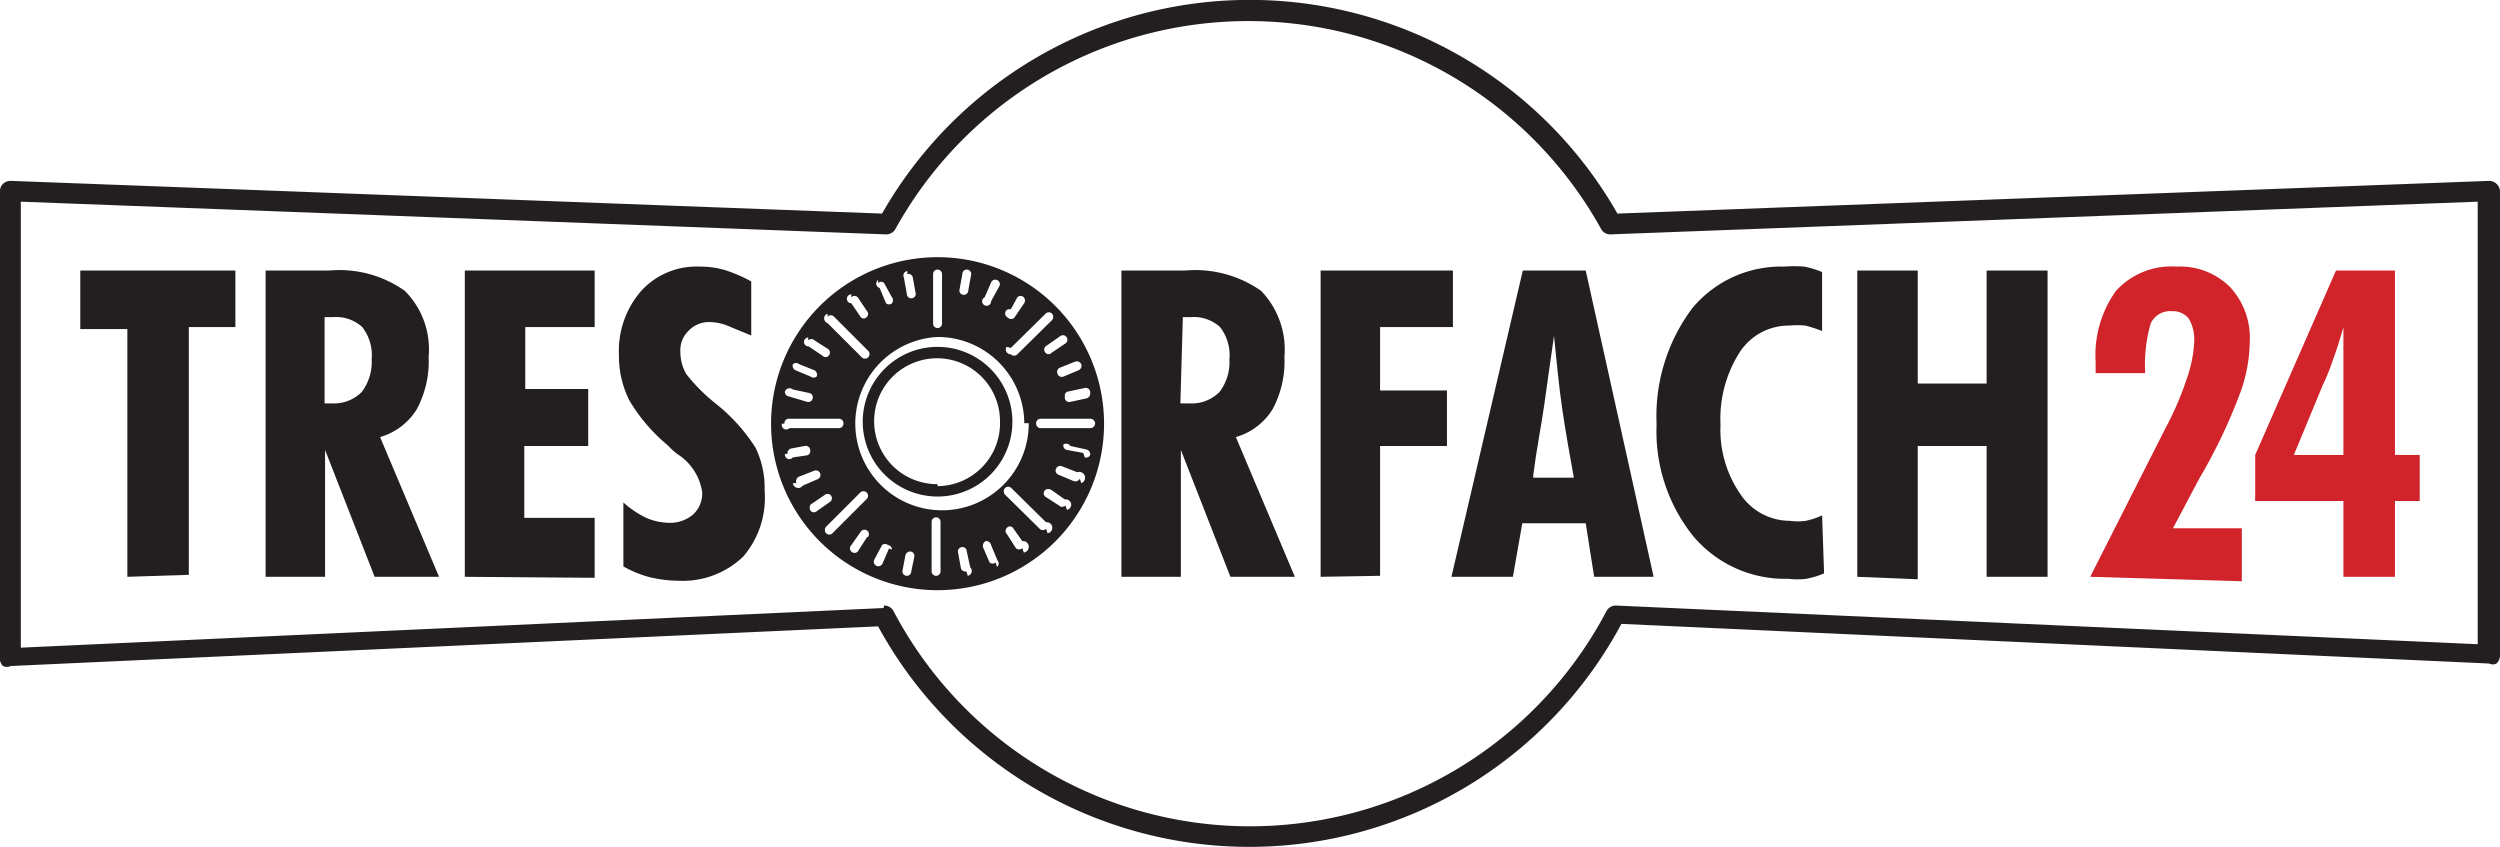 <svg xmlns="http://www.w3.org/2000/svg" viewBox="0 0 50.45 17.09"><defs><style>.cls-1{fill:#231f20;}.cls-2{fill:#d1232a;}</style></defs><g id="Ebene_2" data-name="Ebene 2"><g id="Layer_1" data-name="Layer 1"><path class="cls-1" d="M25.22,17.09a8.53,8.53,0,0,1-7.5-4.45l-17.5.8a.19.19,0,0,1-.16,0A.22.22,0,0,1,0,13.24V3.86a.2.2,0,0,1,.06-.15.23.23,0,0,1,.16-.06l17.58.66a8.54,8.54,0,0,1,14.84,0l17.59-.66a.22.22,0,0,1,.15.06.21.21,0,0,1,.07.15v9.38a.23.23,0,0,1-.07.15.17.17,0,0,1-.15,0l-17.51-.8A8.52,8.52,0,0,1,25.22,17.09Zm-7.38-4.87a.21.21,0,0,1,.19.11,8.13,8.13,0,0,0,14.39,0,.21.21,0,0,1,.19-.11L50,13V4.07l-17.5.66a.21.21,0,0,1-.19-.11,8.14,8.14,0,0,0-14.24,0,.21.21,0,0,1-.19.11L.42,4.07v9l17.41-.8Z"/><path class="cls-2" d="M42.18,11.64l1.52-3a6.27,6.27,0,0,0,.43-1,2.58,2.58,0,0,0,.15-.76.83.83,0,0,0-.11-.45.41.41,0,0,0-.34-.15.43.43,0,0,0-.43.25,3,3,0,0,0-.11,1h-1s0-.06,0-.09V7.31a2.23,2.23,0,0,1,.41-1.44,1.51,1.51,0,0,1,1.22-.49A1.43,1.43,0,0,1,45,5.79a1.51,1.51,0,0,1,.4,1.11A3.11,3.11,0,0,1,45.18,8a11,11,0,0,1-.8,1.66l-.53,1h1.39v1.07Z"/><path class="cls-2" d="M47.29,11.64V10.11H45.51V9.18l1.63-3.72h1.19V9.18h.5v.93h-.5v1.53Zm-1-2.46h1V7.43c0-.06,0-.14,0-.24s0-.31,0-.59q-.1.36-.21.66a4.64,4.64,0,0,1-.21.52Z"/><path class="cls-1" d="M2.57,11.64v-5H1.62V5.46H4.75V6.6H3.81v5Z"/><path class="cls-1" d="M5.36,11.64V5.46H6.64a2.28,2.28,0,0,1,1.53.41A1.67,1.67,0,0,1,8.65,7.2a2.05,2.05,0,0,1-.24,1.06,1.29,1.29,0,0,1-.74.56l1.19,2.82H7.56l-1-2.56v2.56Zm1.19-3.5h.14a.79.79,0,0,0,.61-.23,1,1,0,0,0,.2-.66.92.92,0,0,0-.19-.65.78.78,0,0,0-.59-.2H6.55Z"/><path class="cls-1" d="M9.38,11.64V5.46H12V6.6h-1.4V7.85h1.27V9H10.58v1.45H12v1.21Z"/><path class="cls-1" d="M12.58,11.43V10.14a2,2,0,0,0,.46.31,1.22,1.22,0,0,0,.45.1.72.72,0,0,0,.5-.17.58.58,0,0,0,.18-.45,1.1,1.1,0,0,0-.49-.76,1.28,1.28,0,0,1-.2-.18,3.47,3.47,0,0,1-.78-.91,2,2,0,0,1-.21-.92,1.84,1.84,0,0,1,.45-1.29,1.51,1.51,0,0,1,1.18-.49,1.79,1.79,0,0,1,.51.07,2.94,2.94,0,0,1,.53.23V6.77l-.51-.21a1,1,0,0,0-.32-.06.56.56,0,0,0-.43.17.54.54,0,0,0-.17.43.89.89,0,0,0,.12.45,3.6,3.6,0,0,0,.6.6,3.61,3.61,0,0,1,.8.89,1.88,1.88,0,0,1,.18.86A1.82,1.82,0,0,1,15,11.23a1.76,1.76,0,0,1-1.3.49,2.63,2.63,0,0,1-.58-.07A2.16,2.16,0,0,1,12.58,11.43Z"/><path class="cls-1" d="M22.63,11.64V5.46h1.28a2.31,2.31,0,0,1,1.54.41,1.71,1.71,0,0,1,.47,1.33,2.05,2.05,0,0,1-.24,1.06,1.29,1.29,0,0,1-.74.56l1.19,2.82h-1.3l-1-2.56v2.56Zm1.19-3.5H24a.79.79,0,0,0,.61-.23,1,1,0,0,0,.2-.66.92.92,0,0,0-.19-.65.78.78,0,0,0-.59-.2h-.16Z"/><path class="cls-1" d="M26.65,11.64V5.46h2.67V6.6H27.85V7.88H29.2V9H27.85v2.62Z"/><path class="cls-1" d="M29.29,11.64l1.44-6.18H32l1.37,6.18H32.17L32,10.56H30.72l-.19,1.08Zm1.65-2h.82c-.08-.44-.16-.89-.23-1.36s-.12-1-.17-1.5c-.07.46-.13.93-.2,1.41S31,9.11,30.94,9.6Z"/><path class="cls-1" d="M36.81,11.57a1.65,1.65,0,0,1-.36.11,1.47,1.47,0,0,1-.36,0,2.42,2.42,0,0,1-1.92-.86,3.38,3.38,0,0,1-.74-2.26,3.63,3.63,0,0,1,.72-2.34A2.33,2.33,0,0,1,36,5.38a2.63,2.63,0,0,1,.41,0,1.89,1.89,0,0,1,.36.11V6.68a2.67,2.67,0,0,0-.34-.11,1.84,1.84,0,0,0-.33,0,1.18,1.18,0,0,0-1,.55,2.49,2.49,0,0,0-.38,1.45,2.28,2.28,0,0,0,.4,1.4,1.2,1.2,0,0,0,1,.54,1.12,1.12,0,0,0,.32,0,1.42,1.42,0,0,0,.33-.11Z"/><path class="cls-1" d="M37.48,11.64V5.46H38.7V7.74h1.39V5.46h1.23v6.18H40.09V9H38.7v2.69Z"/><path class="cls-1" d="M18.92,5.19a3.36,3.36,0,1,0,3.36,3.36A3.36,3.36,0,0,0,18.92,5.19ZM22,7.93a.1.1,0,0,1-.08.11l-.32.07A.09.09,0,0,1,21.49,8a.08.08,0,0,1,.07-.1l.33-.07A.09.09,0,0,1,22,7.93Zm-.18-.58a.1.1,0,0,1-.05.12l-.31.13a.09.09,0,0,1-.12-.06.09.09,0,0,1,.05-.12l.3-.12A.1.1,0,0,1,21.82,7.35Zm-.42-.57a.09.09,0,1,1,.1.15l-.28.19a.08.08,0,0,1-.12,0,.09.09,0,0,1,0-.13Zm-1-.54L20.53,6a.09.09,0,0,1,.13,0,.1.1,0,0,1,0,.13l-.19.28a.09.09,0,0,1-.13,0A.09.09,0,0,1,20.35,6.24Zm0,.78.7-.69a.09.09,0,0,1,.13,0,.1.1,0,0,1,0,.13l-.7.69a.09.09,0,0,1-.13,0A.1.1,0,0,1,20.31,7Zm.36,1.52A1.75,1.75,0,1,1,18.92,6.8,1.75,1.75,0,0,1,20.67,8.54ZM19.87,6,20,5.7a.09.09,0,1,1,.17.07L20,6.08A.09.09,0,1,1,19.87,6Zm-.45-.47a.09.09,0,0,1,.18,0l-.06.33a.09.09,0,0,1-.18,0Zm-.59,0a.09.09,0,1,1,.18,0v1a.09.09,0,1,1-.18,0Zm-.52,0a.09.09,0,0,1,.11.07l.06.33a.09.09,0,1,1-.18,0l-.06-.33A.09.09,0,0,1,18.31,5.47Zm-.59.18a.09.09,0,0,1,.12,0L18,6a.1.1,0,0,1,0,.12.09.09,0,0,1-.12,0l-.13-.31A.09.09,0,0,1,17.72,5.65Zm-.54.29a.09.09,0,0,1,.13,0l.18.27a.09.09,0,0,1,0,.13.08.08,0,0,1-.12,0l-.19-.28A.09.09,0,0,1,17.18,5.94Zm-.48.39a.09.09,0,0,1,.13,0l.69.69a.09.09,0,0,1-.13.13l-.69-.69A.1.1,0,0,1,16.7,6.33Zm-.39.48a.09.09,0,0,1,.13,0l.28.18a.09.09,0,0,1,0,.13.08.08,0,0,1-.12,0l-.28-.19A.08.08,0,0,1,16.31,6.81ZM16,7.35a.1.1,0,0,1,.13,0l.3.12a.1.1,0,0,1,.05.13.1.1,0,0,1-.12,0l-.31-.13A.1.1,0,0,1,16,7.35ZM16,7.86l.33.07a.09.09,0,0,1,.07.11.09.09,0,0,1-.11.07L15.92,8a.09.09,0,0,1-.08-.1A.1.1,0,0,1,16,7.86Zm-.17.69a.09.09,0,0,1,.1-.1h1a.09.09,0,0,1,.09.1.09.09,0,0,1-.09.09h-1A.09.09,0,0,1,15.78,8.55Zm.06.61a.1.1,0,0,1,.08-.11L16.24,9a.09.09,0,0,1,.11.08.09.09,0,0,1-.07.11L16,9.23A.09.09,0,0,1,15.84,9.16Zm.18.59a.11.11,0,0,1,.05-.13l.31-.12a.09.09,0,1,1,.07.17l-.3.13A.11.11,0,0,1,16,9.75Zm.42.56a.09.09,0,0,1-.13,0,.11.11,0,0,1,0-.13l.28-.19a.09.09,0,0,1,.12,0,.09.09,0,0,1,0,.13Zm1,.54-.18.28a.09.09,0,0,1-.13,0,.09.09,0,0,1,0-.13l.19-.27a.09.09,0,1,1,.15.1Zm0-.78-.69.69a.09.09,0,0,1-.13,0,.1.1,0,0,1,0-.13l.69-.69a.09.09,0,0,1,.13.13Zm.45,1-.13.3a.09.09,0,0,1-.17-.07L17.8,11a.09.09,0,0,1,.12,0A.09.09,0,0,1,18,11.09Zm.45.46a.09.09,0,0,1-.18,0l.06-.32a.1.1,0,0,1,.11-.08.09.09,0,0,1,.07.11Zm.59,0a.09.09,0,1,1-.18,0v-1a.09.09,0,1,1,.18,0Zm.52,0a.09.09,0,0,1-.11-.07l-.06-.33a.09.09,0,1,1,.18,0l.07.32A.1.1,0,0,1,19.53,11.62Zm.59-.18a.09.09,0,0,1-.12,0l-.13-.3a.11.11,0,0,1,.05-.13A.1.1,0,0,1,20,11l.13.31A.09.09,0,0,1,20.12,11.44Zm.54-.29a.09.09,0,0,1-.13,0l-.18-.28a.09.09,0,0,1,0-.13.08.08,0,0,1,.12,0l.19.27A.09.09,0,0,1,20.66,11.15Zm.48-.39a.09.09,0,0,1-.13,0l-.7-.69a.1.1,0,0,1,0-.13.09.09,0,0,1,.13,0l.7.69A.1.1,0,0,1,21.14,10.76Zm.39-.47a.09.09,0,0,1-.13,0l-.28-.18a.09.09,0,0,1,0-.13.11.11,0,0,1,.13,0l.27.19A.1.1,0,0,1,21.53,10.29Zm.29-.54a.1.1,0,0,1-.12.05l-.31-.13a.09.09,0,0,1-.05-.12.09.09,0,0,1,.12-.05l.31.12A.11.11,0,0,1,21.82,9.75Zm.07-.52-.33-.06a.09.09,0,0,1-.07-.11A.1.1,0,0,1,21.6,9l.32.07a.1.1,0,0,1,.08.11A.09.09,0,0,1,21.89,9.23ZM22,8.64H21a.09.09,0,0,1-.09-.09.09.09,0,0,1,.09-.1h1a.1.1,0,0,1,.1.1A.1.1,0,0,1,22,8.64Z"/><path class="cls-1" d="M18.92,7a1.51,1.51,0,1,0,1.51,1.51A1.51,1.51,0,0,0,18.92,7Zm0,2.77a1.27,1.27,0,1,1,1.26-1.27A1.27,1.27,0,0,1,18.92,9.81Z"/></g></g></svg>